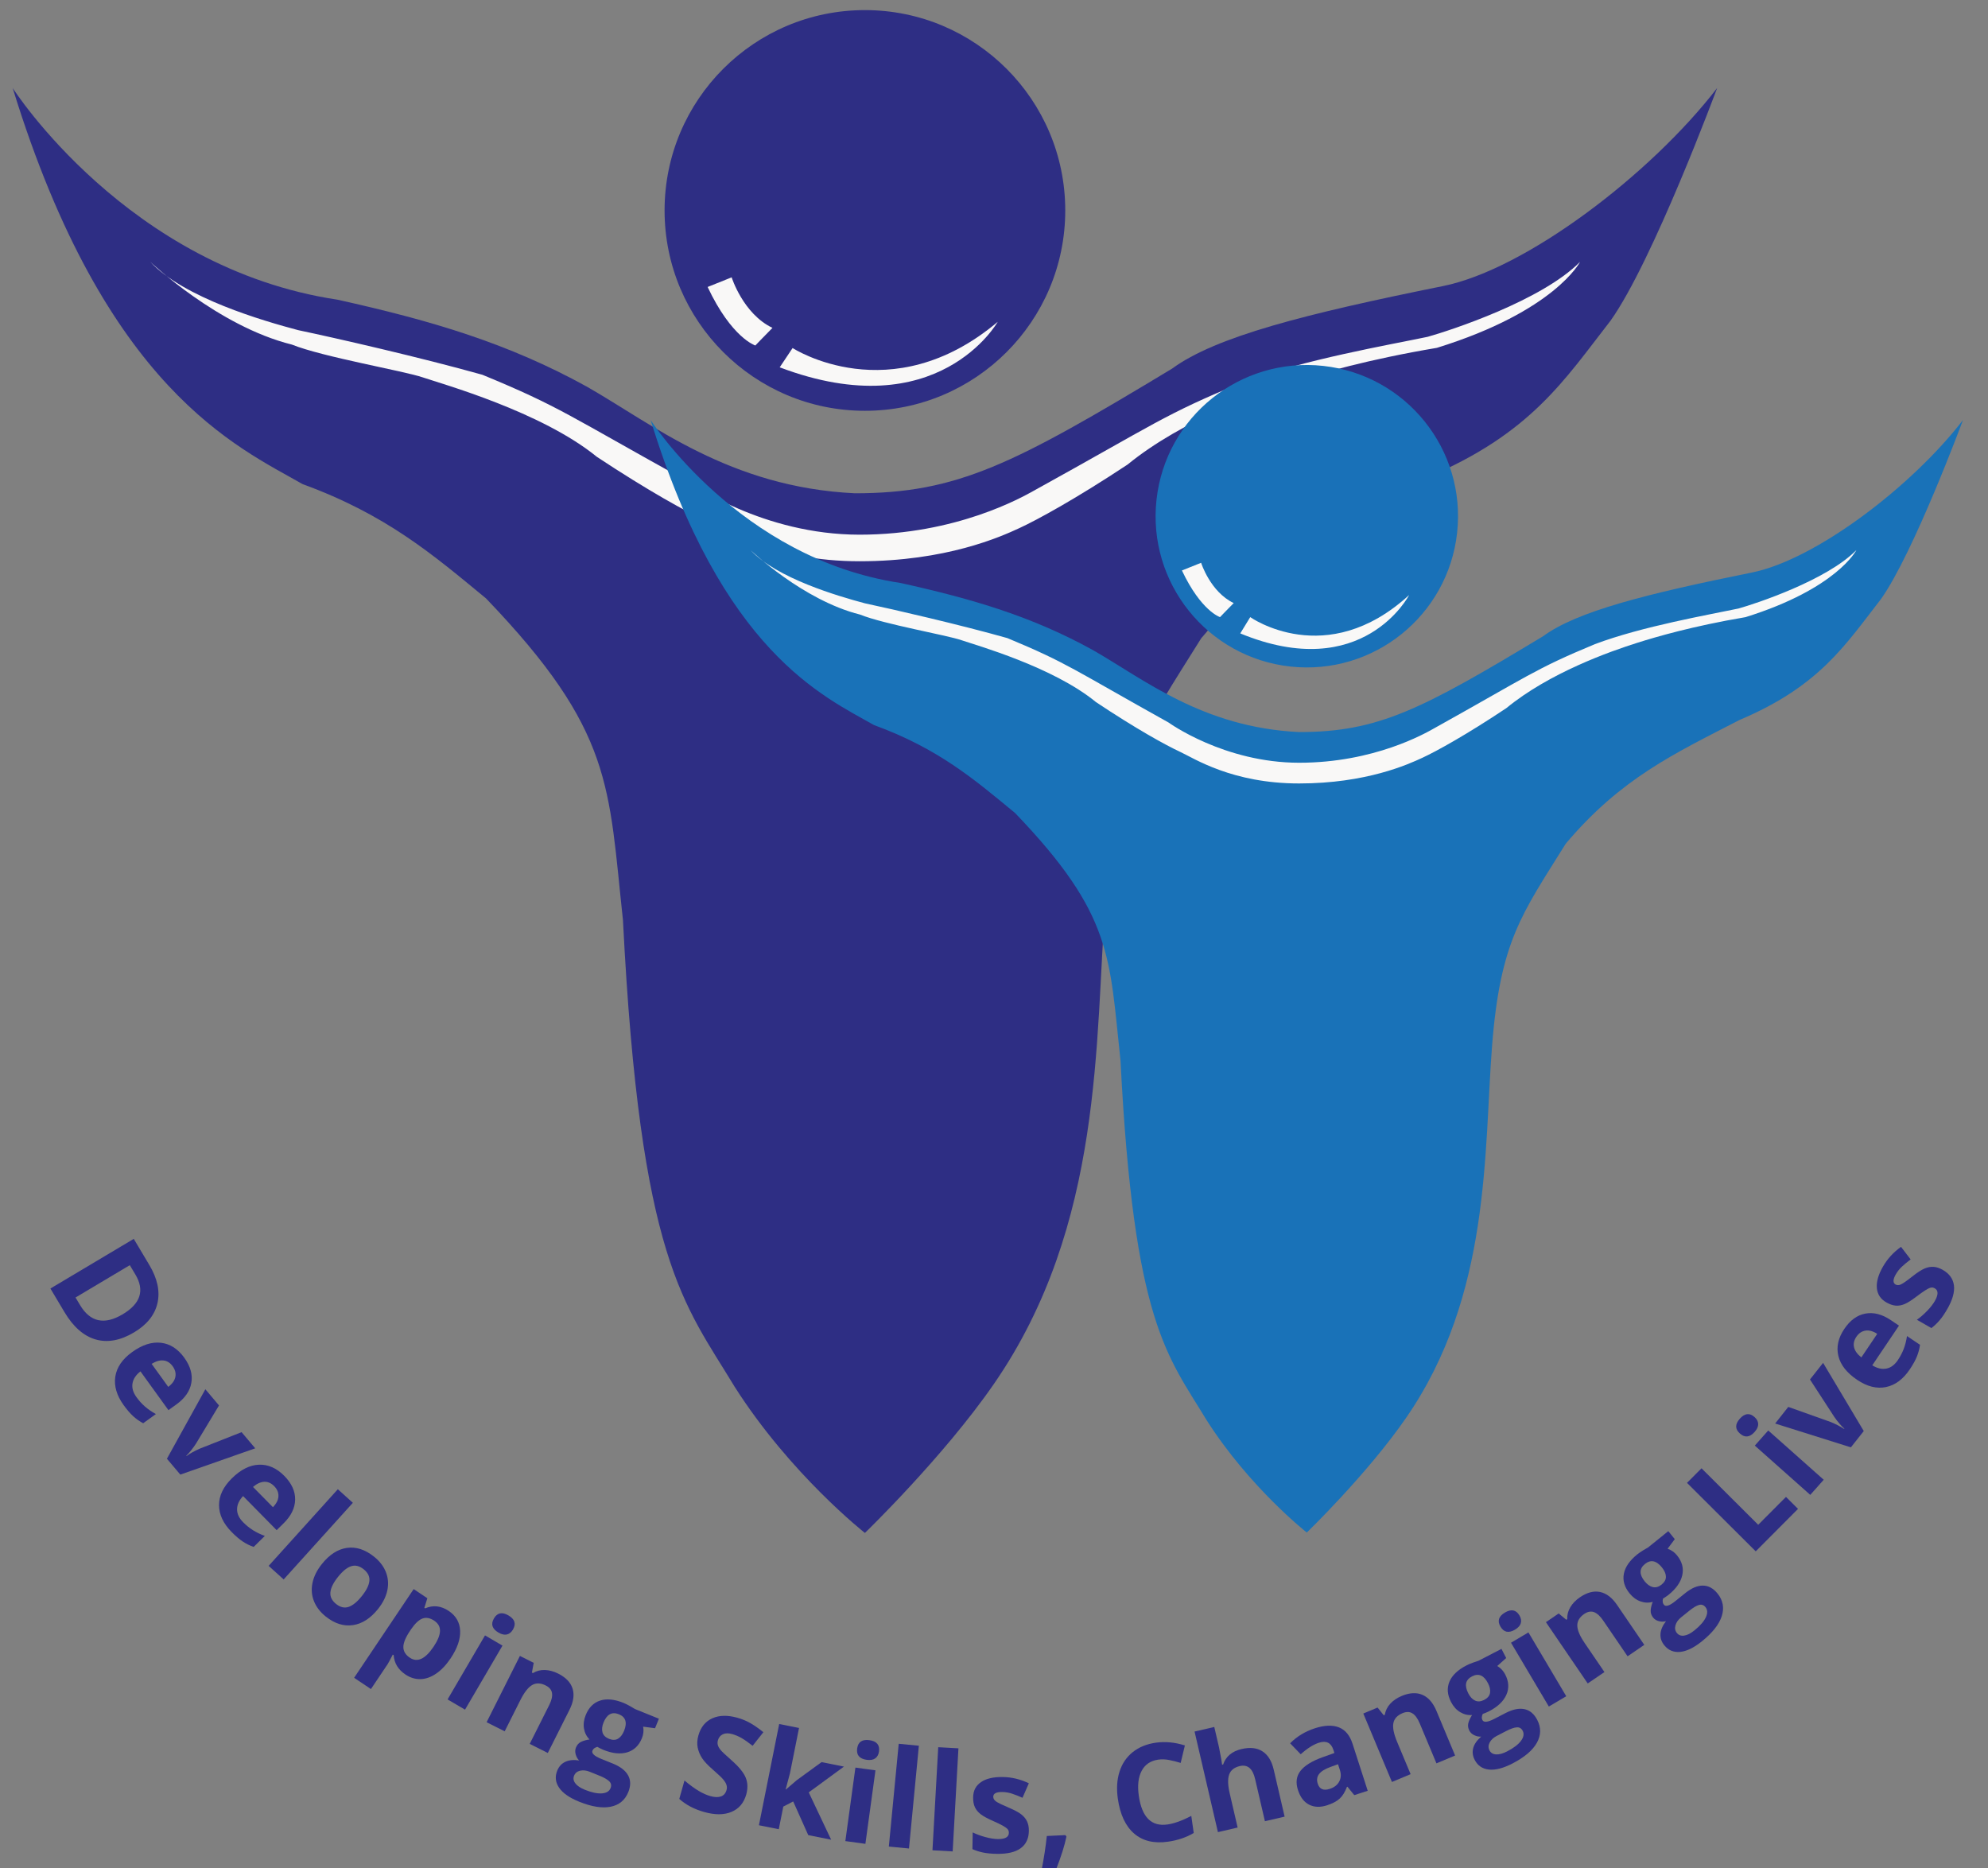 <?xml version="1.0" encoding="UTF-8"?>
<svg id="Layer_1" xmlns="http://www.w3.org/2000/svg" width="1282" height="1204.694" version="1.1" viewBox="0 0 1282 1204.694">
  <rect x="0" y="0" width="1282" height="1204.694" fill="#808080" stroke="none"/>
  <!-- Generator: Adobe Illustrator 29.5.1, SVG Export Plug-In . SVG Version: 2.1.0 Build 141)  -->
  <defs>
    <style>
      .st0 {
        fill: #1972b8;
      }

      .st1 {
        fill: none;
        stroke: #f9f8f7;
        stroke-miterlimit: 10;
      }

      .st2 {
        fill: #f9f8f7;
      }

      .st3 {
        fill: #2e2e84;
      }

      .st4 {
        fill: #1971b8;
      }
    </style>
  </defs>
  <circle class="st3" cx="557.756" cy="135.709" r="129.192"/>
  <path class="st3" d="M8.179,56.769s74.068,116.144,209.363,136.467c61.229,13.55,110.604,28.312,160.971,56.136,42.465,24.197,91.842,64.847,172.819,68.72,66.17,0,102.411-18.77,204.429-80.333,28.274-20.727,85.708-35.301,174.855-53.302,53.441-10.79,134.051-72.23,176.714-127.687,0,0-41.279,111.402-68.707,149.975-30.001,38.574-51.433,72.861-118.294,101.148-54.858,28.287-99.433,48.861-145.722,103.719-36.861,59.149-54.858,81.433-61.716,169.725-6.858,88.293-.859,208.299-72.005,311.162-32.574,47.148-83.13,96.008-83.13,96.008,0,0-48.021-37.718-84.023-94.293-32.575-54.002-60.86-80.575-72.004-300.873-9.43-86.579-6.002-121.725-88.293-207.444-34.288-28.287-64.288-54.002-118.292-73.718-42.002-24.001-127.056-60.791-186.964-255.41Z"/>
  <path class="st2" d="M456.33,185.052l15.493-6.209s7.402,23.563,26.32,32.58c-5.251,5.282-11.055,11.366-11.055,11.366,0,0-15.266-4.832-30.758-37.738Z"/>
  <path class="st2" d="M502.812,236.867l8.307-12.444s63.26,41.183,132.27-16.882c0,0-38.339,68.036-140.577,29.326Z"/>
  <path class="st2" d="M926.595,224.305c-44.632,7.521-74.925,16.435-89.855,21.093-23.307,7.27-73.813,24.981-109.652,54.194-33.279,22.015-58.023,35.563-69.971,41.068-11.947,5.503-46.93,21.257-102.82,21.257s-87.465-20.749-99.413-26.252c-11.947-5.503-36.69-19.051-69.97-41.068-35.839-29.212-99.837-46.993-112.211-51.226-12.373-4.234-64.424-13.124-84.477-21.17-47.786-11.855-91.303-53.345-91.303-53.345,21.759,23.287,72.957,38.106,95.356,44.033,24.828,5.23,78.799,17.564,118.825,28.79,50.345,20.745,55.465,26.247,134.396,69.852,0,0,46.185,33.252,108.797,33.252s105.092-24.322,112.206-28.257c78.929-43.607,84.049-49.11,134.395-69.857,39.682-14.821,95.652-24.399,119.756-29.481,14.216-3.965,73.518-23.267,98.265-48.333,0,0-16.116,31.812-92.323,55.448Z"/>
  <path class="st1" d="M1194.144,358.618"/>
  <path class="st1" d="M1194.144,358.618"/>
  <circle class="st4" cx="842.718" cy="332.879" r="97.511" transform="translate(420.023 1134.322) rotate(-83.746)"/>
  <path class="st0" d="M419.58,270.866s57.026,89.422,161.196,105.07c47.142,10.434,85.158,21.799,123.937,43.223,32.694,18.629,70.712,49.927,133.059,52.91,50.947,0,78.85-14.451,157.397-61.853,21.77-15.957,65.99-27.179,134.627-41.039,41.145-8.308,103.21-55.614,136.06-98.311,0,0-31.783,85.772-52.902,115.471-23.098,29.701-39.599,56.097-91.078,77.877-42.238,21.78-76.556,37.621-112.195,79.86-28.381,45.538-42.238,62.696-47.52,130.676-5.28,67.98-.659,160.376-55.438,239.574-25.08,36.301-64.004,73.92-64.004,73.92,0,0-36.974-29.04-64.692-72.599-25.081-41.579-46.858-62.038-55.438-231.654-7.261-66.66-4.622-93.72-67.98-159.717-26.398-21.78-49.498-41.579-91.077-56.758-32.34-18.481-97.826-46.807-143.951-196.65Z"/>
  <path class="st2" d="M762.186,367.858l12.374-4.95s5.913,18.787,21.024,25.976c-4.194,4.211-8.83,9.06-8.83,9.06,0,0-12.193-3.851-24.568-30.086Z"/>
  <path class="st2" d="M799.805,408.447l6.435-10.503s49.004,34.757,102.463-14.247c0,0-29.699,57.418-108.897,24.749Z"/>
  <path class="st2" d="M1125.708,397.944c-34.521,5.862-57.95,12.812-69.499,16.443-18.027,5.666-57.09,19.471-84.81,42.24-25.739,17.158-44.878,27.72-54.118,32.008-9.24,4.29-36.299,16.57-79.527,16.57s-67.649-16.172-76.89-20.461c-9.24-4.288-28.378-14.85-54.118-32.009-27.72-22.77-77.218-36.629-86.788-39.93-9.571-3.299-49.829-10.229-65.339-16.499-36.96-9.241-70.618-41.579-70.618-41.579,16.829,18.149,56.429,29.7,73.753,34.319,18.644,3.96,61.544,13.859,91.904,22.44,38.939,16.17,42.899,20.461,103.947,54.449,0,0,35.723,25.917,84.149,25.917s81.284-18.959,86.786-22.027c61.047-33.988,65.007-38.276,103.947-54.449,30.691-11.551,73.981-19.019,92.625-22.977,10.994-3.092,56.861-18.134,76.002-37.672,0,0-12.466,24.796-71.406,43.217Z"/>
  <g>
    <path class="st3" d="M86.469,859.168c-8.847,5.272-17.124,6.792-24.83,4.559s-14.392-8.103-20.058-17.611l-9.068-15.219,53.743-32.024,10.054,16.873c5.228,8.774,6.972,16.967,5.231,24.579-1.74,7.612-6.765,13.893-15.072,18.843ZM79.121,847.507c11.543-6.877,14.277-15.414,8.202-25.608l-3.615-6.066-34.996,20.853,2.913,4.889c6.542,10.979,15.707,12.957,27.495,5.933Z"/>
    <path class="st3" d="M79.751,906.107c-4.508-6.245-6.308-12.369-5.399-18.374.909-6.003,4.521-11.284,10.836-15.842,6.5-4.691,12.697-6.693,18.595-6.007,5.896.688,10.914,3.899,15.055,9.636,3.957,5.483,5.476,10.877,4.557,16.185-.919,5.307-4.132,9.948-9.637,13.921l-5.135,3.706-18.057-25.018c-2.924,2.286-4.629,4.872-5.115,7.756-.487,2.884.355,5.829,2.526,8.837,1.686,2.336,3.524,4.37,5.512,6.101,1.988,1.732,4.332,3.346,7.033,4.845l-8.188,5.911c-2.262-1.183-4.377-2.665-6.347-4.444-1.971-1.779-4.049-4.184-6.236-7.214ZM111.36,881.024c-1.62-2.243-3.6-3.489-5.941-3.734-2.341-.245-4.886.483-7.633,2.185l10.719,14.85c2.58-1.934,4.106-4.072,4.577-6.418.471-2.345-.104-4.639-1.723-6.884Z"/>
    <path class="st3" d="M107.639,940.66l24.783-44.798,8.809,10.427-14.858,24.651c-1.975,3.012-4.055,5.61-6.243,7.794l.166.197c2.184-1.659,5.093-3.276,8.728-4.853l26.76-10.562,8.809,10.427-48.31,16.948-8.643-10.232Z"/>
    <path class="st3" d="M149.373,987.907c-5.404-5.489-8.113-11.269-8.126-17.342-.014-6.072,2.755-11.84,8.305-17.304,5.712-5.624,11.534-8.545,17.467-8.76,5.932-.217,11.38,2.196,16.344,7.238,4.744,4.818,7.064,9.919,6.961,15.305-.102,5.385-2.573,10.46-7.41,15.223l-4.513,4.443-21.646-21.984c-2.543,2.703-3.836,5.517-3.879,8.442s1.237,5.708,3.839,8.351c2.021,2.053,4.147,3.785,6.375,5.193,2.228,1.409,4.79,2.65,7.687,3.721l-7.196,7.085c-2.415-.826-4.731-1.968-6.948-3.428-2.218-1.46-4.638-3.522-7.26-6.184ZM176.806,958.316c-1.941-1.973-4.088-2.902-6.438-2.789-2.351.113-4.756,1.219-7.213,3.319l12.85,13.05c2.257-2.302,3.44-4.648,3.55-7.038.109-2.389-.807-4.57-2.748-6.541Z"/>
    <path class="st3" d="M182.928,1018.487l-9.687-8.745,44.62-49.422,9.687,8.746-44.62,49.42Z"/>
    <path class="st3" d="M243.798,1037.515c-4.859,6.087-10.264,9.566-16.215,10.437s-11.792-.982-17.522-5.555c-3.59-2.865-6.128-6.179-7.615-9.939-1.488-3.761-1.793-7.7-.915-11.818.877-4.117,2.882-8.138,6.015-12.062,4.876-6.109,10.26-9.585,16.155-10.43,5.893-.844,11.728,1.039,17.502,5.648,3.589,2.865,6.132,6.174,7.629,9.922,1.496,3.75,1.815,7.673.955,11.768s-2.856,8.105-5.988,12.028ZM217.946,1016.879c-2.955,3.701-4.581,6.985-4.878,9.849-.298,2.865.925,5.393,3.667,7.581,2.72,2.171,5.428,2.791,8.125,1.86,2.696-.932,5.531-3.258,8.503-6.983,2.954-3.7,4.568-6.957,4.841-9.769.273-2.811-.961-5.311-3.704-7.501-2.72-2.171-5.416-2.818-8.088-1.939-2.672.878-5.495,3.179-8.466,6.902Z"/>
    <path class="st3" d="M261.437,1079.781c-4.666-3.133-7.189-7.283-7.567-12.451l-.568-.381c-1.848,3.57-2.946,5.616-3.295,6.137l-10.805,16.095-10.836-7.276,38.401-57.199,8.811,5.916-1.93,6.177.497.334c5.174-2.23,10.248-1.676,15.222,1.663,4.69,3.149,7.144,7.425,7.364,12.83.219,5.404-1.833,11.329-6.158,17.771-2.847,4.24-5.941,7.505-9.283,9.797s-6.711,3.484-10.106,3.575c-3.395.092-6.644-.904-9.746-2.987ZM280.064,1045.126c-2.677-1.796-5.184-2.285-7.52-1.465-2.337.819-4.801,3.107-7.392,6.866l-.787,1.172c-2.862,4.263-4.28,7.744-4.253,10.442.026,2.699,1.414,4.969,4.161,6.814,4.855,3.26,9.97.888,15.345-7.118,2.624-3.908,3.993-7.241,4.11-9.997.115-2.758-1.106-4.994-3.664-6.712Z"/>
    <path class="st3" d="M299.886,1102.455l-11.266-6.589,24.154-41.295,11.266,6.589-24.154,41.295ZM318.538,1043.616c2.146-3.67,5.263-4.309,9.351-1.918,4.087,2.391,5.058,5.421,2.912,9.09-1.023,1.75-2.33,2.811-3.92,3.186-1.591.375-3.409-.036-5.452-1.231-4.088-2.391-5.052-5.433-2.891-9.127Z"/>
    <path class="st3" d="M353.26,1130.392l-11.663-5.859,12.543-24.97c1.549-3.084,2.163-5.673,1.842-7.766-.322-2.093-1.681-3.741-4.077-4.945-3.263-1.64-6.168-1.734-8.716-.284s-5.09,4.699-7.625,9.746l-10.104,20.113-11.663-5.859,21.475-42.75,8.91,4.476-1.179,6.256.65.326c2.337-1.412,4.912-2.074,7.725-1.985,2.813.088,5.673.862,8.579,2.321,4.971,2.498,8.068,5.737,9.292,9.721,1.224,3.983.562,8.511-1.987,13.583l-14.003,27.876Z"/>
    <path class="st3" d="M424.904,1108.298l-2.487,6.149-7.664-1.023c.467,2.497.203,4.974-.791,7.434-1.925,4.761-5.085,7.799-9.479,9.114s-9.54.781-15.437-1.605l-2.134-1.002-1.705-.92c-1.629.449-2.677,1.256-3.148,2.42-.706,1.745,1.163,3.517,5.606,5.314l7.537,3.049c4.866,1.967,8.152,4.513,9.86,7.634,1.707,3.122,1.742,6.705.106,10.752-2.096,5.184-5.884,8.329-11.364,9.436-5.479,1.107-12.265.024-20.358-3.248-6.188-2.503-10.48-5.493-12.874-8.969-2.395-3.477-2.805-7.158-1.233-11.047,1.08-2.671,2.817-4.569,5.211-5.693,2.394-1.124,5.358-1.418,8.895-.88-1.03-1.031-1.763-2.336-2.202-3.914-.44-1.577-.386-3.041.16-4.39.684-1.692,1.743-2.902,3.176-3.631,1.433-.728,3.294-1.259,5.585-1.595-1.921-1.946-3.113-4.306-3.577-7.078-.464-2.772-.086-5.665,1.134-8.681,1.957-4.839,5.044-7.945,9.261-9.317,4.216-1.371,9.247-.876,15.092,1.488,1.243.503,2.672,1.212,4.287,2.127s2.639,1.521,3.073,1.819l15.471,6.257ZM370.196,1145.07c-.674,1.666-.404,3.299.811,4.898,1.215,1.599,3.264,2.982,6.147,4.147,4.337,1.755,7.976,2.534,10.917,2.338,2.941-.194,4.829-1.324,5.663-3.386.674-1.666.412-3.112-.786-4.334-1.198-1.224-3.318-2.45-6.358-3.68l-6.268-2.535c-2.221-.898-4.291-1.128-6.207-.687-1.917.44-3.223,1.519-3.918,3.238ZM389.2,1110.752c-.973,2.407-1.195,4.533-.664,6.379.53,1.846,1.92,3.223,4.168,4.132,2.274.919,4.224.893,5.849-.081,1.624-.973,2.924-2.664,3.897-5.071,2.161-5.341,1.045-8.901-3.344-10.677-4.443-1.796-7.745-.023-9.905,5.318Z"/>
    <path class="st3" d="M481.226,1157.184c-1.536,5.436-4.702,9.166-9.499,11.189-4.796,2.024-10.681,2.051-17.654.08-6.424-1.815-11.766-4.629-16.024-8.441l3.351-11.859c3.551,2.959,6.628,5.208,9.233,6.744,2.604,1.536,5.073,2.634,7.407,3.293,2.8.791,5.1.863,6.898.216s2.997-2.028,3.594-4.143c.333-1.179.301-2.322-.098-3.429s-1.117-2.265-2.153-3.477c-1.036-1.211-3.253-3.305-6.651-6.281-3.19-2.769-5.48-5.21-6.869-7.322-1.39-2.111-2.335-4.38-2.835-6.804-.501-2.424-.351-5.049.447-7.877,1.505-5.326,4.493-9.003,8.965-11.03,4.47-2.028,9.891-2.141,16.26-.341,3.13.884,6.01,2.099,8.642,3.643,2.631,1.545,5.308,3.428,8.031,5.65l-6.922,8.76c-2.84-2.225-5.236-3.896-7.188-5.011-1.953-1.115-3.945-1.959-5.977-2.534-2.416-.683-4.428-.643-6.036.117-1.609.762-2.668,2.048-3.18,3.86-.319,1.126-.335,2.181-.05,3.166.284.985.886,2.029,1.805,3.134.918,1.104,3.217,3.273,6.899,6.507,4.867,4.28,7.962,8.068,9.285,11.361,1.322,3.293,1.428,6.904.319,10.829Z"/>
    <path class="st3" d="M506.802,1153.945l7.008-6.016,15.988-11.638,14.434,2.888-22.702,16.623,14.448,30.515-14.769-2.955-9.708-21.712-6.378,3.306-2.922,14.602-12.798-2.561,13.064-65.289,12.798,2.561-5.827,29.12-2.804,10.524.168.033Z"/>
    <path class="st3" d="M558.069,1188.987l-12.931-1.772,6.493-47.398,12.931,1.772-6.493,47.398ZM552.758,1127.49c.577-4.212,3.211-5.996,7.903-5.354,4.691.643,6.749,3.07,6.172,7.282-.275,2.006-1.076,3.488-2.401,4.443-1.326.956-3.162,1.273-5.507.952-4.692-.642-6.747-3.084-6.167-7.323Z"/>
    <path class="st3" d="M586.174,1191.996l-12.992-1.25,6.375-66.277,12.991,1.249-6.374,66.278Z"/>
    <path class="st3" d="M614.349,1193.877l-13.031-.729,3.719-66.48,13.031.729-3.719,66.48Z"/>
    <path class="st3" d="M663.481,1180.71c-.08,4.907-1.845,8.615-5.295,11.127-3.451,2.511-8.57,3.713-15.358,3.603-3.48-.057-6.443-.34-8.888-.851-2.446-.51-4.73-1.238-6.855-2.187l.175-10.781c2.406,1.18,5.122,2.18,8.147,3,3.026.819,5.693,1.248,8.004,1.285,4.735.077,7.125-1.254,7.169-3.992.016-1.027-.284-1.867-.901-2.519-.618-.652-1.689-1.397-3.216-2.235-1.527-.838-3.565-1.819-6.115-2.945-3.655-1.601-6.335-3.07-8.039-4.41-1.705-1.34-2.935-2.865-3.692-4.575-.758-1.71-1.115-3.806-1.075-6.288.069-4.25,1.769-7.51,5.102-9.782,3.332-2.271,8.022-3.358,14.069-3.26,5.762.093,11.346,1.44,16.754,4.037l-4.089,9.35c-2.379-1.066-4.605-1.943-6.677-2.633s-4.191-1.052-6.359-1.088c-3.851-.062-5.793.948-5.827,3.03-.019,1.17.585,2.192,1.812,3.067,1.227.876,3.923,2.19,8.089,3.941,3.712,1.572,6.427,3.029,8.146,4.369,1.719,1.34,2.977,2.873,3.777,4.597.799,1.725,1.18,3.771,1.142,6.139Z"/>
    <path class="st3" d="M687.714,1184.312c-1.21,5.827-3.396,12.77-6.556,20.83l-9.404.444c1.494-7.668,2.595-14.887,3.304-21.662l11.968-.564.687.952Z"/>
    <path class="st3" d="M746.903,1134.69c-4.942.708-8.502,3.113-10.681,7.214-2.179,4.102-2.793,9.471-1.843,16.108,1.978,13.808,8.149,19.97,18.513,18.486,4.348-.622,9.46-2.464,15.333-5.525l1.577,11.014c-4.779,2.845-10.304,4.718-16.573,5.616-9.009,1.291-16.291-.454-21.846-5.235-5.555-4.78-9.065-12.282-10.529-22.505-.922-6.438-.559-12.247,1.091-17.425,1.65-5.179,4.486-9.375,8.507-12.588,4.02-3.213,8.982-5.242,14.885-6.088,6.015-.861,12.266-.273,18.755,1.767l-2.707,11.281c-2.473-.77-4.941-1.396-7.402-1.88-2.461-.483-4.822-.563-7.081-.239Z"/>
    <path class="st3" d="M828.418,1171.445l-12.713,2.952-6.321-27.219c-1.562-6.725-4.843-9.506-9.845-8.345-3.558.826-5.847,2.632-6.869,5.417-1.022,2.785-.904,6.888.354,12.306l5.092,21.925-12.713,2.952-15.062-64.857,12.713-2.953,3.069,13.214c.239,1.028.702,3.469,1.392,7.321l.58,3.818.667-.154c1.776-5.215,5.748-8.54,11.917-9.972,5.474-1.272,9.971-.763,13.489,1.524,3.518,2.287,5.916,6.182,7.194,11.684l7.056,30.387Z"/>
    <path class="st3" d="M873.324,1157.571l-4.401-5.415-.326.106c-1.241,3.308-2.803,5.828-4.686,7.56-1.884,1.733-4.605,3.173-8.161,4.32-4.371,1.411-8.215,1.273-11.533-.414s-5.72-4.838-7.21-9.454c-1.56-4.832-1.02-8.941,1.62-12.326,2.64-3.384,7.327-6.299,14.063-8.743l7.821-2.794-.644-1.996c-1.489-4.615-4.596-6.161-9.32-4.636-3.638,1.175-7.559,3.655-11.763,7.439l-6.821-7.061c4.354-4.433,9.722-7.679,16.102-9.738,6.109-1.972,11.221-2.153,15.338-.544s7.051,5.129,8.803,10.558l9.792,30.339-8.674,2.8ZM862.851,1137.659l-4.753,1.714c-3.576,1.274-6.053,2.794-7.432,4.557-1.379,1.766-1.675,3.868-.886,6.312,1.131,3.502,3.704,4.605,7.723,3.308,2.877-.929,4.911-2.5,6.101-4.712,1.189-2.212,1.342-4.689.457-7.432l-1.209-3.747Z"/>
    <path class="st3" d="M938.357,1132.047l-12.041,5.037-10.783-25.779c-1.332-3.183-2.897-5.335-4.694-6.455-1.798-1.119-3.934-1.161-6.408-.126-3.369,1.408-5.333,3.552-5.891,6.43-.558,2.877.252,6.922,2.431,12.133l8.686,20.765-12.041,5.036-18.461-44.134,9.198-3.848,3.98,4.968.671-.28c.451-2.693,1.625-5.079,3.524-7.156,1.898-2.077,4.348-3.743,7.349-4.999,5.132-2.147,9.607-2.388,13.427-.723s6.825,5.116,9.015,10.352l12.038,28.779Z"/>
    <path class="st3" d="M968.254,1063.277l3.047,5.891-5.767,5.151c2.199,1.271,3.908,3.085,5.127,5.441,2.359,4.561,2.607,8.938.744,13.129s-5.62,7.748-11.27,10.67l-2.149.968-1.809.694c-.72,1.529-.79,2.85-.213,3.965.865,1.672,3.426,1.407,7.683-.795l7.221-3.735c4.662-2.412,8.734-3.249,12.215-2.513,3.48.737,6.223,3.044,8.229,6.921,2.569,4.966,2.49,9.89-.238,14.769s-7.968,9.324-15.722,13.335c-5.929,3.067-10.993,4.377-15.19,3.93-4.198-.446-7.26-2.532-9.186-6.257-1.324-2.559-1.633-5.113-.928-7.661s2.413-4.989,5.124-7.324c-1.453.11-2.921-.183-4.404-.877s-2.559-1.687-3.227-2.98c-.838-1.622-1.068-3.213-.687-4.776.38-1.562,1.189-3.321,2.425-5.278-2.728.191-5.295-.441-7.701-1.894-2.406-1.453-4.356-3.624-5.85-6.513-2.398-4.637-2.746-9.002-1.041-13.096,1.705-4.092,5.356-7.587,10.957-10.484,1.191-.616,2.659-1.238,4.405-1.869,1.746-.63,2.873-1.012,3.382-1.146l14.823-7.668ZM946.867,1091.972c1.193,2.307,2.662,3.859,4.408,4.657,1.746.8,3.696.642,5.85-.472,2.179-1.127,3.428-2.623,3.747-4.492.319-1.867-.118-3.954-1.311-6.259-2.647-5.118-6.075-6.59-10.281-4.414-4.257,2.202-5.062,5.862-2.414,10.98ZM960.538,1128.742c.826,1.596,2.24,2.454,4.246,2.574,2.004.118,4.388-.536,7.15-1.964,4.156-2.15,7.117-4.404,8.884-6.763,1.767-2.359,2.139-4.526,1.116-6.503-.826-1.596-2.093-2.338-3.801-2.225-1.708.112-4.02.922-6.933,2.429l-6.005,3.106c-2.128,1.101-3.65,2.522-4.564,4.263-.914,1.742-.945,3.436-.093,5.083Z"/>
    <path class="st3" d="M967.621,1048.947c-2.167-3.657-1.214-6.692,2.86-9.107,4.074-2.414,7.195-1.793,9.361,1.864,1.033,1.742,1.327,3.4.883,4.973-.444,1.573-1.685,2.963-3.722,4.17-4.074,2.414-7.202,1.78-9.383-1.901ZM1010.022,1093.805l-11.228,6.653-24.39-41.156,11.228-6.654,24.39,41.157Z"/>
    <path class="st3" d="M1060.357,1060.69l-10.782,7.354-15.744-23.085c-1.945-2.852-3.91-4.645-5.896-5.38-1.986-.734-4.087-.347-6.302,1.164-3.017,2.057-4.509,4.552-4.479,7.483s1.638,6.73,4.82,11.396l12.682,18.596-10.783,7.354-26.954-39.525,8.237-5.618,4.897,4.067.601-.41c-.1-2.728.571-5.301,2.014-7.717,1.442-2.416,3.507-4.541,6.194-6.374,4.596-3.134,8.932-4.269,13.008-3.406,4.076.864,7.714,3.64,10.912,8.33l17.576,25.772Z"/>
    <path class="st3" d="M1075.84,987.351l4.165,5.161-4.619,6.201c2.41.805,4.447,2.24,6.113,4.306,3.225,3.996,4.344,8.234,3.358,12.713-.986,4.48-3.954,8.718-8.905,12.712l-1.912,1.379-1.633,1.042c-.399,1.642-.203,2.951.585,3.927,1.182,1.465,3.638.693,7.368-2.316l6.327-5.105c4.085-3.297,7.906-4.932,11.464-4.907,3.558.025,6.707,1.736,9.448,5.133,3.511,4.351,4.419,9.19,2.724,14.516-1.695,5.327-5.939,10.732-12.733,16.213-5.195,4.193-9.894,6.49-14.095,6.893-4.203.403-7.62-1.027-10.253-4.291-1.81-2.243-2.624-4.683-2.443-7.321s1.365-5.372,3.554-8.202c-1.402.399-2.899.407-4.491.023s-2.845-1.141-3.759-2.274c-1.146-1.42-1.689-2.934-1.63-4.541.06-1.606.5-3.491,1.32-5.656-2.635.733-5.276.629-7.924-.314-2.649-.942-4.994-2.679-7.036-5.21-3.279-4.063-4.493-8.27-3.642-12.622s3.729-8.508,8.635-12.467c1.043-.842,2.358-1.747,3.942-2.713,1.584-.967,2.612-1.567,3.083-1.8l12.988-10.48ZM1060.633,1019.746c1.63,2.02,3.381,3.248,5.252,3.68,1.871.434,3.749-.111,5.637-1.633,1.909-1.54,2.833-3.257,2.771-5.151-.061-1.893-.907-3.85-2.537-5.87-3.618-4.485-7.271-5.241-10.956-2.266-3.73,3.009-3.785,6.757-.166,11.241ZM1081.39,1053.034c1.128,1.399,2.686,1.956,4.675,1.672,1.988-.285,4.192-1.403,6.612-3.357,3.641-2.937,6.091-5.739,7.35-8.404,1.258-2.666,1.189-4.863-.208-6.595-1.129-1.399-2.519-1.872-4.17-1.42-1.651.453-3.754,1.71-6.306,3.77l-5.262,4.245c-1.865,1.505-3.071,3.201-3.617,5.091-.547,1.889-.238,3.555.927,4.999Z"/>
    <path class="st3" d="M1132.214,1000.371l-44.32-44.156,9.363-9.397,36.559,36.423,17.91-17.977,7.761,7.732-27.272,27.374Z"/>
    <path class="st3" d="M1122.009,924.391c-3.177-2.823-3.194-6.005-.048-9.545,3.145-3.54,6.307-3.899,9.484-1.076,1.515,1.346,2.299,2.836,2.355,4.468.057,1.635-.702,3.336-2.275,5.105-3.145,3.541-6.317,3.889-9.517,1.047ZM1176.055,954.209l-8.669,9.756-35.764-31.777,8.669-9.756,35.764,31.777Z"/>
    <path class="st3" d="M1193.579,933.315l-48.835-15.37,8.465-10.707,27.116,9.653c3.345,1.336,6.305,2.858,8.882,4.567l.159-.201c-2.06-1.81-4.224-4.339-6.493-7.588l-15.678-24.122,8.465-10.708,26.225,43.97-8.307,10.508Z"/>
    <path class="st3" d="M1231.559,883.025c-4.302,6.389-9.427,10.195-15.375,11.417-5.947,1.224-12.152-.341-18.612-4.69-6.649-4.478-10.67-9.601-12.065-15.372-1.394-5.77-.115-11.59,3.836-17.458,3.776-5.608,8.313-8.9,13.611-9.872,5.298-.972,10.763.437,16.395,4.229l5.253,3.537-17.232,25.591c3.156,1.954,6.171,2.659,9.046,2.118,2.875-.54,5.347-2.349,7.419-5.426,1.609-2.389,2.882-4.817,3.82-7.281s1.642-5.222,2.115-8.274l8.377,5.64c-.328,2.531-.986,5.028-1.975,7.492s-2.526,5.246-4.614,8.346ZM1197.095,862.037c-1.546,2.296-2.029,4.585-1.45,6.865.579,2.282,2.142,4.418,4.689,6.407l10.229-15.192c-2.706-1.753-5.24-2.446-7.604-2.076-2.364.369-4.318,1.701-5.863,3.996Z"/>
    <path class="st3" d="M1252.855,818.887c4.256,2.441,6.65,5.779,7.181,10.013.531,4.235-.893,9.297-4.271,15.186-1.732,3.02-3.412,5.476-5.04,7.37-1.629,1.894-3.372,3.542-5.228,4.944l-9.354-5.365c2.196-1.535,4.384-3.43,6.564-5.682,2.18-2.252,3.845-4.381,4.994-6.385,2.356-4.107,2.346-6.842-.03-8.205-.891-.511-1.771-.653-2.64-.429-.869.225-2.039.804-3.511,1.736-1.472.931-3.316,2.241-5.534,3.928-3.167,2.426-5.749,4.061-7.746,4.906-1.997.844-3.927,1.184-5.79,1.021s-3.871-.864-6.024-2.098c-3.687-2.115-5.719-5.179-6.097-9.195-.377-4.014.938-8.645,3.947-13.891,2.867-4.999,6.745-9.237,11.633-12.715l6.208,8.099c-2.083,1.568-3.927,3.093-5.533,4.572-1.605,1.48-2.947,3.161-4.026,5.041-1.916,3.341-1.971,5.529-.164,6.566,1.015.582,2.202.547,3.562-.104,1.36-.65,3.813-2.375,7.359-5.176,3.171-2.489,5.759-4.162,7.763-5.019,2.004-.856,3.954-1.218,5.851-1.084,1.896.134,3.872.79,5.925,1.968Z"/>
  </g>
</svg>